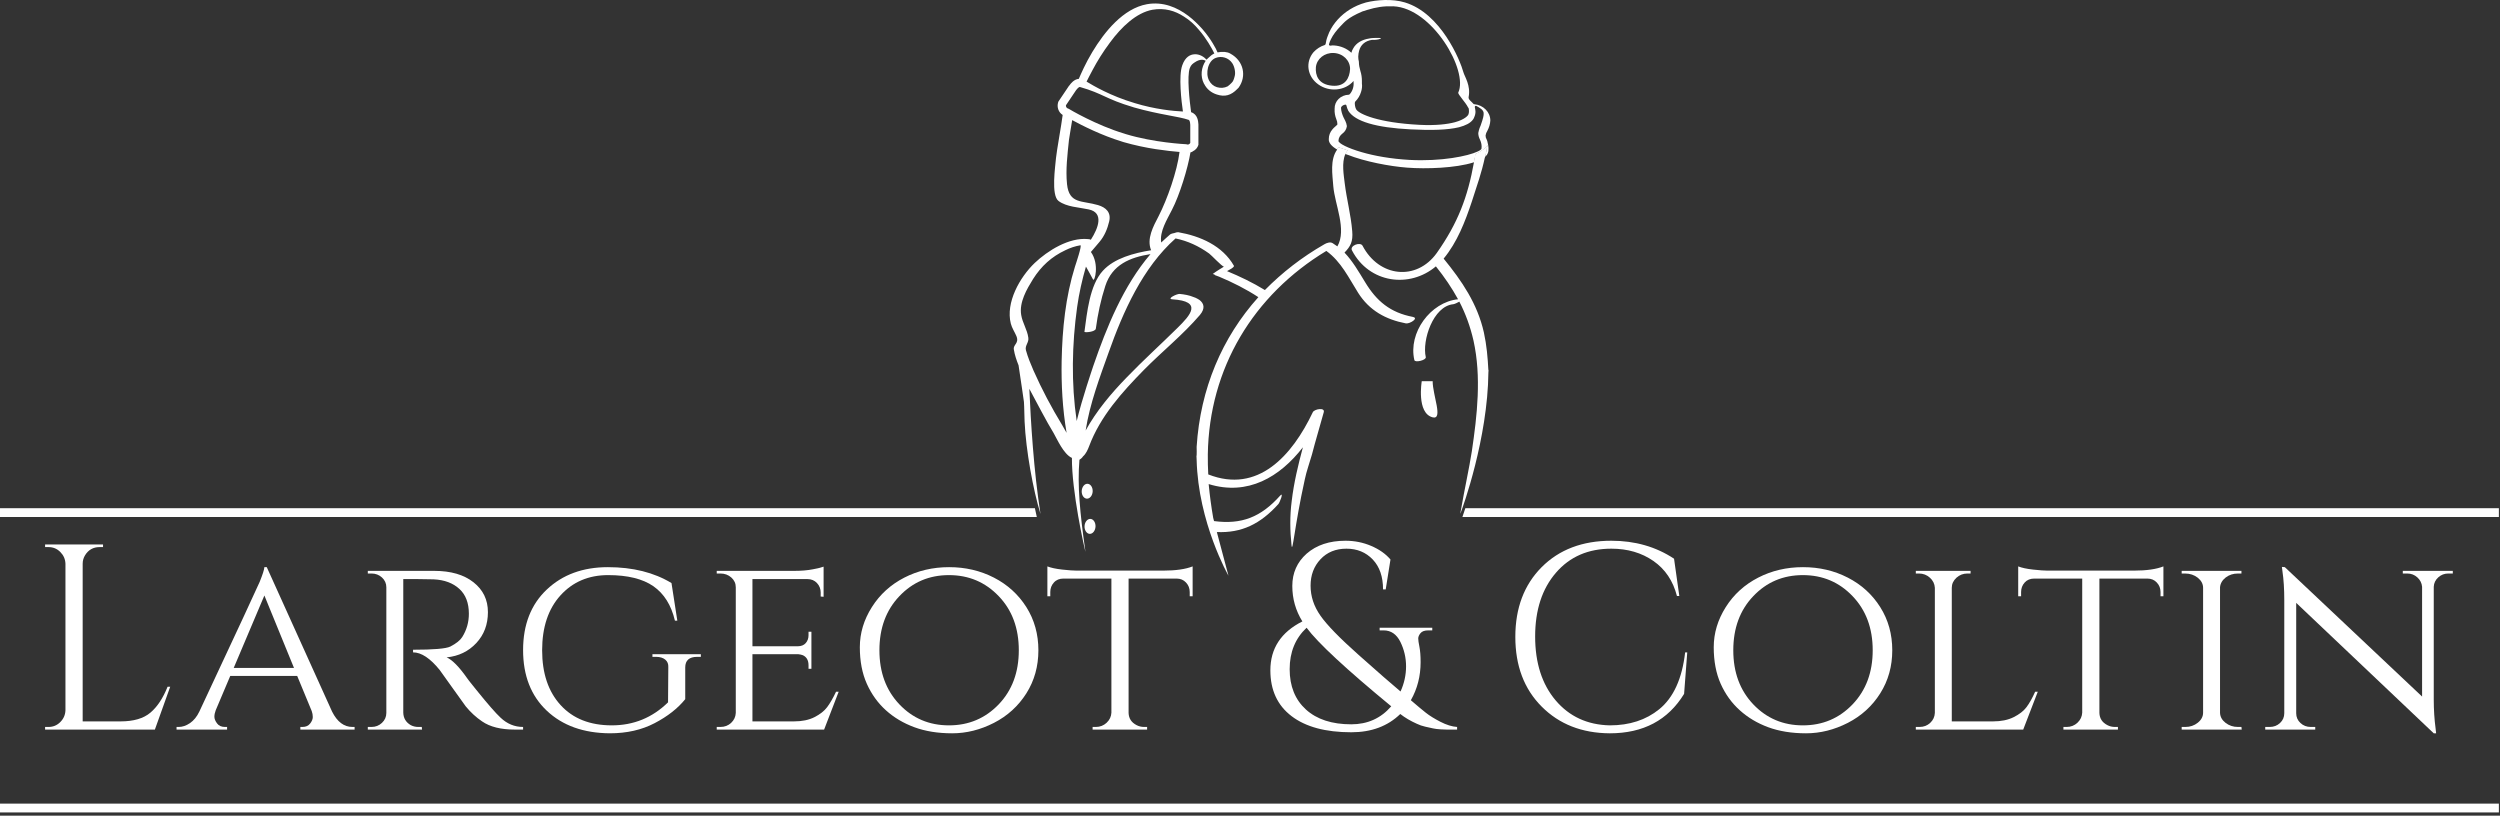 <svg width="567" height="185" viewBox="0 0 567 185" fill="none" xmlns="http://www.w3.org/2000/svg">
<rect x="0" y="0" width="567" height="185" fill="#333333" stroke="none"/>
<g clip-path="url(#clip0_1576_125)">
<path d="M322.455 86.455C322.455 86.455 321.226 93.695 324.926 94.654C327.371 95.269 324.926 89.607 324.926 86.455H322.455Z" fill="white"/>
<path d="M247.818 111.469C247.863 110.539 247.347 109.76 246.664 109.723C245.975 109.686 245.389 110.418 245.332 111.342C245.285 112.28 245.801 113.051 246.484 113.096C247.168 113.135 247.768 112.404 247.818 111.469Z" fill="white"/>
<path d="M247.308 117.684C246.624 117.663 246.027 118.379 245.974 119.305C245.929 120.244 246.447 121.041 247.13 121.078C247.818 121.117 248.407 120.383 248.462 119.447C248.509 118.516 247.995 117.721 247.308 117.684Z" fill="white"/>
<path d="M11.007 164.873C12.046 164.873 12.938 164.504 13.675 163.762C14.416 163.02 14.807 162.139 14.845 161.092V127.86C14.807 126.815 14.416 125.932 13.675 125.19C12.938 124.448 12.046 124.079 11.007 124.079H10.227V123.481H23.369V124.079H22.59C21.151 124.079 20.044 124.704 19.288 125.94C18.925 126.538 18.75 127.178 18.75 127.86V163.612H27.326C30.285 163.612 32.547 162.954 34.106 161.633C35.666 160.319 36.965 158.358 38.007 155.754H38.602L35.126 165.471H10.227V164.873H11.007Z" fill="white"/>
<path d="M79.942 164.873H80.422V165.471H68.12V164.873H68.6C69.362 164.873 69.944 164.613 70.344 164.092C70.742 163.578 70.94 163.08 70.94 162.627C70.94 162.162 70.86 161.717 70.702 161.279L67.401 153.295H52.224L48.923 161.092C48.724 161.615 48.624 162.104 48.624 162.569C48.624 163.02 48.825 163.528 49.228 164.067C49.621 164.604 50.224 164.874 51.025 164.874H51.504V165.472H40.042V164.874H40.522C41.366 164.874 42.215 164.591 43.075 164.009C43.935 163.427 44.645 162.562 45.206 161.396C53.962 142.681 58.522 132.878 58.884 131.994C59.562 130.32 59.923 129.199 59.962 128.633H60.505L75.319 161.397C76.481 163.711 78.022 164.873 79.942 164.873ZM53.003 151.494H66.681L59.962 135.058L53.003 151.494Z" fill="white"/>
<path d="M94.64 131.336H91.462V161.633C91.499 162.879 92.06 163.813 93.142 164.453C93.66 164.73 94.24 164.873 94.88 164.873H95.659L95.718 165.471H83.419V164.873H84.263C85.179 164.873 85.972 164.562 86.628 163.947C87.288 163.326 87.622 162.576 87.622 161.691V133.197C87.622 132.324 87.288 131.58 86.628 130.972C85.972 130.374 85.179 130.072 84.263 130.072H83.419V129.474H98.48C102.24 129.474 105.207 130.333 107.388 132.06C109.57 133.777 110.661 136.035 110.661 138.839C110.661 141.632 109.78 143.974 108.02 145.851C106.26 147.738 104.02 148.818 101.301 149.093C102.58 149.657 104.115 151.216 105.918 153.775C105.875 153.775 106.564 154.652 107.984 156.41C109.408 158.17 110.543 159.543 111.408 160.519C112.265 161.505 112.978 162.255 113.539 162.777C115.016 164.175 116.717 164.873 118.637 164.873V165.471H116.776C113.62 165.471 111.139 164.858 109.337 163.612C107.978 162.694 106.739 161.557 105.62 160.192C105.38 159.874 104.368 158.467 102.589 155.965C100.808 153.463 99.86 152.133 99.737 151.975C97.579 149.297 95.557 147.957 93.68 147.957V147.361C98.356 147.361 101.176 147.115 102.137 146.636C103.459 145.952 104.356 145.238 104.836 144.48C105.838 142.88 106.34 141.121 106.34 139.201C106.34 136.76 105.619 134.871 104.18 133.56C102.741 132.238 100.797 131.511 98.356 131.394C97.28 131.363 96.038 131.336 94.64 131.336Z" fill="white"/>
<path d="M124.007 161.186C120.427 157.801 118.638 153.231 118.638 147.444C118.638 141.669 120.427 137.089 124.007 133.712C127.583 130.327 132.208 128.632 137.866 128.632C143.522 128.632 148.337 129.839 152.294 132.239L153.616 140.76H153.071C152.235 137.24 150.606 134.637 148.184 132.951C145.762 131.277 142.344 130.435 137.924 130.435C133.508 130.435 129.908 131.966 127.125 135.023C124.346 138.087 122.957 142.242 122.957 147.476C122.957 152.714 124.353 156.867 127.154 159.921C129.953 162.987 133.822 164.511 138.765 164.511C143.704 164.511 147.951 162.777 151.513 159.29L151.572 151.317C151.615 150.59 151.383 150.028 150.883 149.606C150.381 149.186 149.695 148.975 148.815 148.975H147.973V148.377H158.953V148.975H158.111C156.314 148.975 155.412 149.776 155.412 151.375V158.572C153.732 160.654 151.426 162.465 148.482 164.006C145.544 165.545 142.154 166.313 138.316 166.313C132.355 166.271 127.583 164.563 124.007 161.186Z" fill="white"/>
<path d="M163.392 164.873C164.351 164.873 165.163 164.562 165.822 163.947C166.482 163.326 166.832 162.576 166.875 161.691V133.197C166.875 132.324 166.533 131.58 165.855 130.972C165.173 130.374 164.351 130.072 163.392 130.072H162.554V129.474H180.072C181.709 129.474 183.15 129.357 184.392 129.111C185.63 128.877 186.429 128.673 186.792 128.515V135.351L186.13 135.292V134.39C186.13 133.56 185.853 132.833 185.292 132.238C184.731 131.638 184.013 131.336 183.134 131.336H170.654V146.576H180.91C181.709 146.576 182.32 146.332 182.742 145.851C183.162 145.371 183.375 144.773 183.375 144.06V143.275H184.029V151.679H183.375V150.896C183.375 149.777 182.951 149.019 182.111 148.613C181.789 148.496 181.455 148.412 181.091 148.379H170.653V163.611H180.071C181.911 163.611 183.46 163.291 184.719 162.65C185.983 162.009 186.942 161.254 187.6 160.379C188.26 159.492 188.93 158.33 189.612 156.891H190.21L186.909 165.471H162.554V164.873H163.392Z" fill="white"/>
<path d="M205.089 131.008C208.171 129.424 211.558 128.631 215.261 128.631C218.956 128.631 222.345 129.424 225.427 131.008C228.505 132.592 230.954 134.813 232.779 137.692C234.597 140.573 235.508 143.842 235.508 147.477C235.508 151.116 234.598 154.373 232.779 157.254C230.955 160.133 228.506 162.365 225.427 163.947C222.345 165.521 219.189 166.314 215.947 166.314C212.709 166.314 209.851 165.849 207.371 164.933C204.891 164.015 202.74 162.736 200.922 161.091C199.104 159.45 197.662 157.456 196.602 155.097C195.541 152.732 195.01 149.96 195.01 146.786C195.01 143.602 195.918 140.571 197.742 137.69C199.56 134.813 202.011 132.592 205.089 131.008ZM203.981 159.746C207.001 162.918 210.745 164.512 215.225 164.512C219.704 164.512 223.463 162.918 226.51 159.746C229.549 156.562 231.065 152.48 231.065 147.476C231.065 142.474 229.549 138.382 226.51 135.21C223.463 132.024 219.703 130.435 215.225 130.435C210.745 130.435 207 132.025 203.981 135.21C200.958 138.382 199.452 142.474 199.452 147.476C199.452 152.48 200.958 156.563 203.981 159.746Z" fill="white"/>
<path d="M255.964 131.219V161.692C256.005 162.938 256.603 163.856 257.765 164.454C258.283 164.731 258.865 164.874 259.505 164.874H260.165V165.472H247.804V164.874H248.525C249.484 164.874 250.304 164.556 250.988 163.915C251.666 163.276 252.023 162.517 252.066 161.634V131.22H241.209C240.285 131.22 239.557 131.513 239.02 132.12C238.475 132.718 238.206 133.433 238.206 134.274V135.233H237.546V128.458C238.351 128.776 239.478 129.022 240.939 129.183C242.396 129.343 243.486 129.417 244.207 129.417H263.768C266.649 129.417 268.887 129.097 270.489 128.458V135.233H269.827V134.274C269.827 133.432 269.548 132.717 268.989 132.12C268.428 131.513 267.71 131.22 266.829 131.22H255.964V131.219Z" fill="white"/>
<path d="M323.939 142.971C323.095 142.971 322.505 143.184 322.169 143.604C321.823 144.026 321.655 144.43 321.655 144.809C321.655 145.188 321.749 145.819 321.925 146.694C322.101 147.581 322.195 148.733 322.195 150.173C322.195 153.341 321.455 156.218 319.98 158.812C321.421 160.058 322.558 161.001 323.4 161.667C324.232 162.323 325.336 163.005 326.691 163.704C328.054 164.403 329.32 164.8 330.47 164.874V165.472C330.439 165.472 330.101 165.472 329.488 165.472C328.863 165.472 328.427 165.472 328.166 165.472C327.905 165.472 327.424 165.456 326.725 165.415C326.026 165.37 325.454 165.304 325.016 165.202C324.578 165.102 323.996 164.975 323.272 164.815C322.559 164.657 321.918 164.436 321.354 164.159C319.913 163.52 318.659 162.778 317.583 161.936C314.735 164.698 311.04 166.079 306.474 166.079C300.64 166.079 296.119 164.858 292.919 162.415C289.718 159.976 288.118 156.513 288.118 152.032C288.118 147.075 290.534 143.378 295.378 140.936C293.862 138.493 293.095 135.815 293.095 132.893C293.095 129.94 294.183 127.497 296.337 125.577C298.577 123.614 301.515 122.639 305.163 122.639C307.2 122.639 309.136 123.024 310.981 123.809C312.815 124.592 314.28 125.62 315.36 126.899L314.28 133.678H313.675C313.675 130.799 312.902 128.543 311.343 126.899C309.777 125.256 307.788 124.44 305.374 124.44C302.946 124.44 300.985 125.241 299.487 126.84C297.987 128.442 297.239 130.436 297.239 132.834C297.239 135.232 297.979 137.502 299.462 139.611C300.933 141.734 303.841 144.716 308.159 148.554C312.479 152.394 315.636 155.158 317.641 156.831C318.473 154.997 318.895 153.093 318.895 151.13C318.895 149.177 318.463 147.325 317.606 145.581C316.747 143.847 315.475 142.97 313.801 142.97H312.901V142.372H324.84V142.97L323.939 142.971ZM315.533 160.191C305.295 151.755 298.896 145.818 296.336 142.373C293.775 144.773 292.496 147.908 292.496 151.762C292.496 155.631 293.726 158.678 296.184 160.916C298.653 163.158 302.079 164.275 306.473 164.275C310.152 164.275 313.176 162.912 315.533 160.191Z" fill="white"/>
<path d="M349.647 160.25C345.663 156.252 343.676 150.988 343.676 144.447C343.676 137.904 345.662 132.642 349.647 128.631C353.629 124.643 358.889 122.639 365.45 122.639C370.815 122.639 375.555 123.993 379.673 126.713L380.868 135.174H380.329C379.454 131.74 377.667 129.088 374.991 127.227C372.313 125.366 369.13 124.44 365.45 124.44C360.214 124.44 356.02 126.26 352.889 129.895C349.746 133.534 348.172 138.36 348.172 144.354C348.172 150.358 349.721 155.182 352.818 158.846C355.927 162.508 360.009 164.395 365.097 164.512C369.576 164.512 373.314 163.291 376.312 160.858C379.554 158.213 381.505 153.92 382.189 147.958H382.669L381.954 157.372C378.306 163.335 372.69 166.315 365.097 166.315C358.774 166.271 353.63 164.25 349.647 160.25Z" fill="white"/>
<path d="M398.753 131.008C401.825 129.424 405.218 128.631 408.915 128.631C412.62 128.631 416.005 129.424 419.087 131.008C422.169 132.592 424.62 134.813 426.437 137.692C428.257 140.573 429.167 143.842 429.167 147.477C429.167 151.116 428.257 154.373 426.437 157.254C424.621 160.133 422.169 162.365 419.087 163.947C416.005 165.521 412.849 166.314 409.605 166.314C406.375 166.314 403.511 165.849 401.025 164.933C398.55 164.015 396.404 162.736 394.586 161.091C392.758 159.45 391.316 157.456 390.256 155.097C389.205 152.732 388.674 149.96 388.674 146.786C388.674 143.602 389.584 140.571 391.403 137.69C393.22 134.813 395.671 132.592 398.753 131.008ZM397.642 159.746C400.663 162.918 404.412 164.512 408.89 164.512C413.37 164.512 417.124 162.918 420.165 159.746C423.204 156.562 424.729 152.48 424.729 147.476C424.729 142.474 423.204 138.382 420.165 135.21C417.124 132.024 413.37 130.435 408.89 130.435C404.411 130.435 400.663 132.025 397.642 135.21C394.619 138.382 393.111 142.474 393.111 147.476C393.11 152.48 394.618 156.563 397.642 159.746Z" fill="white"/>
<path d="M435.347 164.873C436.308 164.873 437.115 164.562 437.771 163.947C438.437 163.326 438.781 162.576 438.824 161.691V133.314C438.781 132.439 438.41 131.681 437.713 131.031C437.014 130.402 436.19 130.072 435.231 130.072H434.506V129.474H446.926V130.072H446.211C445.25 130.072 444.416 130.402 443.717 131.031C443.018 131.681 442.664 132.439 442.664 133.314V163.611H452.027C453.863 163.611 455.42 163.291 456.701 162.65C457.98 162.009 458.957 161.254 459.613 160.379C460.271 159.492 460.929 158.33 461.568 156.891H462.166L458.865 165.471H434.506V164.873H435.347Z" fill="white"/>
<path d="M476.144 131.219V161.692C476.185 162.938 476.783 163.856 477.945 164.454C478.459 164.731 479.039 164.874 479.681 164.874H480.347V165.472H467.984V164.874H468.701C469.66 164.874 470.486 164.556 471.168 163.915C471.84 163.276 472.203 162.517 472.246 161.634V131.22H461.383C460.465 131.22 459.733 131.513 459.194 132.12C458.655 132.718 458.385 133.433 458.385 134.274V135.233H457.729V128.458C458.53 128.776 459.659 129.022 461.114 129.183C462.581 129.343 463.667 129.417 464.382 129.417H483.943C486.824 129.417 489.062 129.097 490.662 128.458V135.233H490.006V134.274C490.006 133.432 489.729 132.717 489.164 132.12C488.607 131.513 487.885 131.22 487.008 131.22H476.144V131.219Z" fill="white"/>
<path d="M495.646 164.873C496.722 164.873 497.656 164.555 498.457 163.914C499.256 163.275 499.662 162.516 499.662 161.633V133.315C499.662 132.44 499.256 131.682 498.457 131.032C497.656 130.403 496.695 130.073 495.576 130.073H494.803V129.475H508.36V130.073H507.575C506.499 130.073 505.573 130.376 504.79 130.973C504.017 131.58 503.575 132.325 503.501 133.198V161.692C503.544 162.577 503.964 163.327 504.765 163.948C505.566 164.563 506.499 164.874 507.576 164.874H508.361L508.42 165.472H494.805V164.874L495.646 164.873Z" fill="white"/>
<path d="M555.274 130.072C554.391 130.072 553.633 130.369 552.993 130.949C552.354 131.529 552.016 132.238 551.975 133.078V158.633C551.975 160.959 552.118 163.158 552.395 165.237L552.512 166.315H551.975L520.778 136.733V161.758C520.778 162.635 521.096 163.375 521.739 163.973C522.376 164.571 523.161 164.873 524.079 164.873H525.097V165.471H513.755V164.873H514.775C515.701 164.873 516.474 164.57 517.115 163.973C517.756 163.376 518.074 162.635 518.074 161.758V136.076C518.074 133.635 517.941 131.451 517.654 129.531L517.537 128.574L518.203 128.631L549.33 157.979V133.079C549.256 132.239 548.892 131.53 548.254 130.95C547.613 130.37 546.856 130.073 545.981 130.073H544.954V129.475H556.296V130.073L555.274 130.072Z" fill="white"/>
<path d="M566.744 182.26H-0.256V184.26H566.744V182.26Z" fill="white"/>
<path d="M566.744 115.26H332.338L331.672 117.26H566.744V115.26Z" fill="white"/>
<path d="M234.713 115.26H-0.256V117.26H235.148L234.713 115.26Z" fill="white"/>
<path d="M337.272 33.142V33.192C337.305 33.159 337.338 33.142 337.371 33.142V33.093C337.371 32.948 337.321 32.75 337.272 33.142ZM334.298 36.801C334.736 36.656 336.103 36.119 336.785 35.629C336.785 35.629 336.834 35.629 336.785 35.579C336.93 35.092 337.028 34.555 337.127 34.018C337.176 33.725 337.226 33.482 337.272 33.188C336.198 34.312 334.637 34.944 334.637 34.944C334.539 35.579 334.443 36.212 334.295 36.798L334.298 36.801ZM303.515 33.534C303.417 33.633 303.321 33.778 303.272 33.926C303.37 34.025 303.466 34.12 303.614 34.169C304.151 34.413 304.151 34.463 305.126 34.95C305.225 34.657 305.37 34.413 305.564 34.169C305.613 34.169 305.613 34.12 305.613 34.12L303.614 33.438C303.581 33.471 303.548 33.504 303.515 33.537V33.534Z" fill="white"/>
<path d="M337.565 84.024C337.42 81.145 337.176 78.267 336.541 75.389C335.079 68.901 331.565 63.73 327.418 58.655C330.491 54.947 332.296 50.264 333.808 45.729C335.026 41.925 336.001 39.29 336.785 35.632C336.785 35.632 336.834 35.632 336.785 35.582C336.93 35.095 337.028 34.558 337.127 34.021C337.176 33.728 337.226 33.484 337.272 33.191C336.198 34.314 334.637 34.947 334.637 34.947C334.539 35.582 334.443 36.215 334.295 36.801C332.879 44.705 330.636 50.606 325.854 57.387C321.27 63.776 312.78 62.9 309.025 55.728C308.538 54.802 306.048 55.678 306.634 56.801C310.537 64.264 319.709 65.436 325.66 60.411C327.613 62.851 329.269 65.288 330.686 67.873C324.441 68.509 319.32 75.484 320.782 81.679C320.927 82.314 323.516 81.679 323.368 80.997C322.489 77.24 325.028 69.434 329.612 68.996C329.954 68.947 330.537 68.654 330.979 68.41C332.395 71.144 333.465 74.068 334.199 77.289C336.004 85.486 335.029 94.167 333.811 102.364C333.274 105.878 332.006 111.73 331.42 115.244L331.176 116.562C331.176 116.562 331.225 116.367 331.275 116.318C331.762 115.099 337.42 99.44 337.568 84.462C337.568 84.218 337.618 84.024 337.618 83.78L337.568 84.024H337.565ZM337.371 33.093C337.371 32.947 337.321 32.75 337.272 33.142V33.191C337.305 33.158 337.338 33.142 337.371 33.142V33.093ZM320.443 71.875C315.322 70.9 312.2 68.315 309.565 63.925C308.103 61.534 306.786 59.241 304.932 57.289C306.298 55.873 306.884 54.802 306.687 52.461C306.394 48.752 305.419 45.192 304.978 41.533C304.783 39.778 304.247 36.949 305.123 34.947C305.221 34.654 305.366 34.41 305.561 34.166C305.61 34.166 305.61 34.117 305.61 34.117L303.611 33.435C303.578 33.468 303.545 33.501 303.512 33.534C303.414 33.632 303.318 33.777 303.269 33.925C301.609 36.218 302.195 39.534 302.389 42.218C302.732 46.414 305.511 52.072 303.315 55.879C302.972 55.635 302.633 55.391 302.241 55.148C301.705 54.805 300.875 55.098 300.387 55.391C295.266 58.319 290.777 61.83 286.875 65.782C284.095 64.076 281.118 62.66 278.289 61.49C278.631 61.296 278.971 61.099 279.313 60.904C279.412 60.806 279.949 60.516 279.85 60.272C277.265 55.734 272.239 53.54 267.214 52.661C267.019 52.661 266.677 52.71 266.334 52.855C265.943 52.905 265.554 53.05 265.409 53.148C264.727 53.735 264.042 54.367 263.36 55.003C262.969 52.467 264.678 49.832 265.801 47.586C267.507 44.319 269.41 38.17 269.996 34.561C270.191 34.512 270.388 34.462 270.533 34.317C271.169 34.024 271.607 33.487 271.801 32.855V28.221C271.752 27.539 271.656 25.929 270.141 25.442C269.799 22.955 269.166 17.294 269.848 15.44C270.141 14.659 270.579 14.416 270.922 14.172C272.19 13.293 273.02 13.536 273.458 13.78C272.434 15.292 272.19 17.294 273.066 19L273.115 19.049C273.702 20.219 274.726 21.049 275.994 21.44C277.798 22.026 279.215 21.635 280.627 20.172L280.921 19.879C282.775 17.294 282.09 13.829 279.066 12.173C278.675 11.929 278.237 11.83 277.798 11.784C277.163 11.735 276.58 11.784 276.139 11.883C275.846 11.102 274.627 8.81 272.674 6.564C271.749 5.54 270.675 4.466 269.503 3.587C266.917 1.637 263.746 0.32 260.137 0.952C254.722 1.927 250.477 7.246 247.747 11.781C246.186 14.366 245.162 16.757 244.674 17.88C243.601 17.979 242.87 18.904 242.527 19.392L242.428 19.491L240.037 23.051L239.988 23.196C239.646 24.319 240.087 25.488 241.012 26.074C240.769 28.122 239.646 34.271 239.501 35.832C239.356 37.686 238.331 44.319 240.087 45.59C241.941 46.957 244.671 47.006 246.917 47.494C250.382 48.225 249.16 51.64 247.405 54.373C247.21 54.275 247.013 54.228 246.769 54.228C242.475 53.79 237.597 56.863 234.669 59.642C231.304 62.863 228.034 68.617 229.255 73.399C229.499 74.374 230.134 75.302 230.523 76.228C231.205 77.888 229.743 78.131 229.937 79.251C230.131 80.47 230.523 81.642 231.011 82.861C231.597 87.007 232.035 89.496 232.229 91.153C232.229 91.496 232.279 91.884 232.279 92.177C232.328 93.3 232.328 94.47 232.377 95.593C232.67 102.13 234.33 111.203 235.987 116.568C234.426 106.665 233.793 95.688 233.451 88.176C234.768 90.616 237.498 95.883 238.964 98.224C239.744 99.591 241.207 102.957 243.061 103.833H243.11C243.061 111.444 245.89 124.126 246.183 125.15C244.915 116.272 244.329 110.077 244.816 104.271C245.353 103.978 245.646 103.49 245.646 103.49C246.282 102.954 246.72 101.979 247.013 101.198C249.549 94.417 254.475 88.954 259.452 83.882C263.598 79.686 268.281 75.932 272.134 71.443C273.402 69.931 273.06 68.808 272.036 68.028C271.792 67.883 271.499 67.685 271.156 67.54C271.011 67.491 270.913 67.442 270.765 67.395C269.74 66.957 268.571 66.76 267.544 66.664C266.908 66.615 264.52 67.787 265.884 67.883C272.859 68.321 269.981 71.492 267.053 74.371C263.249 78.128 259.248 81.738 255.54 85.591C251.98 89.25 248.66 93.202 246.223 97.641C247.148 91.591 249.49 85.397 251.443 79.933C254.71 70.712 259.149 60.713 266.615 54.077C269.395 54.663 271.835 55.783 274.226 57.492C274.664 57.785 277.154 60.469 277.592 60.469C277.249 60.664 276.956 60.907 276.568 61.105C276.08 61.398 275.593 61.74 275.056 62.129L275.448 62.274C275.497 62.323 275.546 62.373 275.593 62.419C275.886 62.518 276.179 62.613 276.518 62.761C279.542 64.029 282.568 65.541 285.397 67.395C277.154 76.567 272.227 88.176 271.397 101.349C271.397 102.031 271.446 102.765 271.397 103.447L271.348 103.203C271.348 103.546 271.397 103.935 271.397 104.277C271.739 118.521 278.616 130.571 278.616 130.571L275.981 120.668C281.59 120.912 285.835 118.863 289.932 114.325C290.274 113.936 291.2 111.496 290.37 112.375C285.98 117.302 281.59 119.011 275.346 118.181L275.151 117.45C274.713 114.914 274.371 112.378 274.127 109.79C283.006 112.523 290.274 108.18 295.494 101.448C294.421 105.449 293.446 109.497 292.958 113.643C292.52 117.009 292.567 120.325 292.909 123.596C293.153 125.888 293.545 119.499 295.932 108.716C296.275 107.007 297.055 104.814 297.543 103.108C298.373 99.887 299.348 96.719 300.227 93.498C300.569 92.326 298.08 92.767 297.74 93.498C293.057 103.351 285.301 112.036 274.032 107.597C273.933 106.085 273.933 104.573 273.933 103.058C274.226 83.496 284.274 66.911 300.813 56.909C304.179 59.349 305.885 63.008 308.032 66.42C310.568 70.422 314.276 72.47 318.861 73.346C319.74 73.491 321.884 72.128 320.422 71.884L320.443 71.875ZM279.464 14.311C280.001 15.091 280.294 16.507 280.001 17.384C279.856 17.92 279.708 18.457 279.319 18.799C279.125 18.994 278.733 19.386 278.44 19.58C277.66 19.972 276.83 20.018 276 19.774C275.219 19.531 274.584 18.994 274.195 18.213C273.365 16.603 273.951 13.823 275.707 13.142C277.073 12.605 278.635 13.092 279.464 14.311ZM247.852 15.776C248.777 14.021 250.144 11.775 251.754 9.631C254.34 6.117 257.706 2.899 261.364 2.214C264.144 1.727 266.535 2.458 268.537 3.775C269.805 4.556 270.928 5.58 271.854 6.703C273.609 8.702 274.831 10.948 275.414 12.117C274.926 12.361 274.488 12.703 274.047 13.142C273.902 13.24 273.803 13.385 273.655 13.533C273.069 12.898 272.045 12.216 270.876 12.315C269.996 12.364 268.827 12.851 268.142 14.801C267.263 17.192 267.948 23.044 268.287 25.29C266.14 25.192 261.994 24.803 257.36 23.387L257.215 23.338C251.946 21.777 247.948 19.435 246.433 18.509C246.726 17.923 247.213 16.948 247.849 15.776H247.852ZM241.756 23.874L244.048 20.459C244.535 19.824 244.779 19.728 244.927 19.728C250.342 21.289 250.635 22.412 257.027 24.312L257.172 24.362C263.222 26.071 267.22 26.361 269.611 27.191C269.756 27.29 269.904 27.484 269.953 28.314V32.411C269.904 32.51 269.808 32.654 269.66 32.704C269.515 32.803 269.318 32.803 269.173 32.753L269.028 32.704H268.929C268.88 32.704 261.71 32.361 255.318 30.412L255.025 30.313C248.635 28.409 242.487 24.751 242.438 24.704L242.339 24.655L242.194 24.606C241.901 24.507 241.706 24.168 241.756 23.874ZM240.781 81.778C240.682 87.192 240.975 92.754 241.904 98.169C241.561 97.582 241.268 97.046 240.929 96.463C238.489 92.461 236.295 88.315 234.392 84.024C233.756 82.561 233.124 81.047 232.683 79.439C232.39 78.366 233.414 77.684 233.219 76.561C232.976 74.756 231.902 73.245 231.609 71.44C231.122 68.561 232.877 65.584 234.293 63.292C236.147 60.364 238.489 58.217 241.611 56.755C242.684 56.218 243.854 55.829 245.026 55.632C245.464 55.533 244.002 59.877 243.807 60.46C241.66 67.34 240.929 74.608 240.784 81.778H240.781ZM261.074 56.755C257.172 57.39 252.732 58.56 250.147 61.389C247.124 64.656 246.538 70.949 245.951 75.244C245.951 75.487 248.487 75.293 248.537 74.512C248.975 71.245 249.66 68.025 250.684 64.853C252.245 60.022 256.293 58.365 260.929 57.634C254.784 64.807 250.977 74.219 247.954 83.002C247.661 83.928 245.513 90.126 244.196 95.491C242.928 86.954 243.122 78.026 244.295 69.635C244.733 66.513 245.418 63.49 246.294 60.463C246.88 61.537 247.513 62.61 247.904 63.391C248.247 64.026 249.416 59.926 247.417 57.147C247.417 57.097 249.222 55.098 249.37 54.855C250.493 53.537 251.174 51.877 251.563 50.221C252.051 48.172 250.832 47.049 249.027 46.513C245.418 45.439 242.49 46.318 242.003 41.78C241.66 38.464 242.101 35.048 242.441 31.732C242.49 31.146 242.977 28.61 243.172 27.243C245.513 28.511 249.854 30.708 254.491 32.121L254.784 32.219C257.32 32.951 259.905 33.487 262.151 33.83C264.394 34.172 266.297 34.367 267.516 34.465C266.979 38.855 264.736 45.198 262.784 49.002C261.565 51.344 260.004 54.173 261.074 56.758V56.755Z" fill="white"/>
<path d="M337.127 31.532C336.982 31.288 336.933 31.044 336.933 30.751V30.702C336.982 30.36 337.127 29.971 337.325 29.678C337.716 28.947 337.96 28.166 338.006 27.336C338.006 25.433 336.445 23.822 334.348 23.628C334.298 23.628 334.249 23.628 334.203 23.579C333.764 23.042 332.984 22.604 333.08 22.018C333.616 19.383 332.154 17.334 331.91 16.409C331.179 13.725 326.848 3.054 318.642 0.555C315.754 -0.324 312.203 -0.031 309.812 0.555L308.739 0.897C306.298 1.777 304.299 3.239 302.837 5.093C302.106 6.019 301.52 7.043 301.131 8.166C300.887 8.752 300.739 9.384 300.643 10.02C300.594 10.069 300.545 10.165 300.449 10.214C299.474 10.507 298.595 11.094 297.913 11.825C296.01 14.067 296.451 17.338 298.987 19.142C301.473 20.947 305.086 20.605 306.986 18.362V18.606C307.085 19.58 306.792 20.605 306.107 21.385C306.058 21.434 305.962 21.484 305.913 21.484C304.059 21.533 302.646 22.946 302.692 24.655V24.754C302.642 25.535 302.791 26.315 303.081 27.046C303.226 27.389 303.324 27.777 303.324 28.169C303.324 28.268 303.226 28.364 302.886 28.657C302.593 28.9 302.349 29.144 302.155 29.388C301.668 29.974 301.375 30.705 301.375 31.486C301.276 32.365 302.01 33.192 303.278 33.926C303.327 33.781 303.423 33.633 303.522 33.534C303.555 33.501 303.588 33.468 303.62 33.435L305.62 34.117C305.62 34.117 305.62 34.167 305.57 34.167C305.376 34.41 305.228 34.654 305.132 34.947C305.277 34.947 305.425 35.046 305.57 35.092H305.62C309.522 36.653 315.229 37.727 319.132 38.02C323.473 38.362 330.158 38.118 334.156 36.847C334.156 36.847 334.206 36.847 334.301 36.798C334.446 36.212 334.545 35.58 334.644 34.944C334.644 34.944 336.205 34.309 337.278 33.189V33.139C337.328 32.747 337.377 32.945 337.377 33.09V33.139C337.344 33.139 337.311 33.156 337.278 33.189C337.229 33.482 337.18 33.725 337.133 34.019C337.035 34.555 336.939 35.092 336.791 35.58C336.89 35.481 336.985 35.434 337.035 35.336C337.084 35.286 337.18 35.191 337.229 35.141C337.423 34.848 337.522 34.555 337.571 34.262V34.163C337.621 33.577 337.571 33.041 337.426 32.504C337.377 32.161 337.281 31.822 337.133 31.529L337.127 31.532ZM302.1 19.435C298.928 19.142 298.296 16.995 298.441 15.24C298.635 13.336 300.39 11.923 302.488 12.019C304.635 12.118 306.246 13.774 306.196 15.678C306.098 17.581 305.172 19.725 302.1 19.435ZM306.931 10.945C306.736 11.238 306.588 11.581 306.493 11.97C305.468 10.995 304.052 10.409 302.59 10.31C302.445 10.261 302.004 10.31 301.711 10.359C301.516 10.359 301.368 10.214 301.418 10.017C301.516 9.628 301.661 9.286 301.856 8.894C302.343 7.87 303.124 6.895 304.003 5.966C304.882 5.087 305.465 4.112 308.979 2.6L310.053 2.258C312.151 1.622 313.739 1.357 316.004 1.428C324.839 1.804 333.077 16.064 330.735 20.99C330.59 21.382 332.395 23.187 332.978 24.405L333.077 24.504C333.175 24.847 333.222 25.578 333.027 25.966C333.027 26.016 332.978 26.016 332.978 26.065C332.928 26.164 332.296 27.089 329.954 27.725C328.295 28.163 325.709 28.506 321.906 28.311C312.539 27.824 308.294 25.871 307.612 24.847C307.369 24.504 307.174 23.529 307.319 23.137C307.319 23.137 307.369 23.088 307.369 23.039C308.004 22.403 308.442 21.672 308.686 20.842C308.88 20.256 308.979 19.574 308.88 18.939V18.402C308.88 17.621 308.782 16.841 308.538 16.11C308.344 15.428 308.196 14.743 308.196 14.061V14.012C308.097 13.623 308.051 13.231 308.051 12.843C308.051 12.355 308.149 11.917 308.245 11.525C308.587 10.208 309.562 9.283 311.173 9.039H311.808C312.003 9.039 312.345 8.989 312.589 8.94C312.589 8.94 314.051 8.598 312.49 8.598C311.808 8.598 311.123 8.598 310.491 8.743C308.93 8.986 307.612 9.718 306.931 10.936V10.945ZM335.662 31.68C335.955 32.316 336.1 32.997 336.004 33.679C336.004 33.824 335.761 34.068 335.322 34.265C335.273 34.315 335.224 34.315 335.128 34.364C332.981 35.388 326.931 36.656 319.663 36.267C315.418 36.024 311.663 35.342 308.834 34.512C305.613 33.587 303.614 32.513 303.565 31.976C303.565 31.294 303.907 30.708 304.49 30.27C305.027 29.878 305.37 29.295 305.465 28.66V28.561C305.367 27.731 304.928 27.099 304.685 26.562C304.441 26.025 304.148 25.146 304.148 24.513C304.099 24.122 304.685 23.782 305.073 23.733C305.218 23.683 305.367 23.832 305.367 23.927C305.465 24.365 305.61 24.757 305.805 25.146C307.316 27.537 312.049 28.95 319.953 29.341C324.586 29.585 328.344 29.486 330.929 28.854C332.392 28.462 333.465 27.929 334.051 27.145C334.15 27 334.295 26.802 334.344 26.608C334.832 25.535 334.588 24.853 334.489 24.316C334.44 24.122 334.634 23.927 334.832 24.023C335.514 24.415 336.587 24.902 336.492 25.828C336.492 26.17 336.442 26.707 335.81 28.462C335.711 28.657 335.665 28.854 335.566 29.049C335.467 29.391 335.322 29.78 335.273 30.171C335.273 30.708 335.418 31.196 335.665 31.683L335.662 31.68Z" fill="white"/>
</g>
<defs>
<clipPath id="clip0_1576_125">
<rect width="567" height="185" fill="white"/>
</clipPath>
</defs>
</svg>
